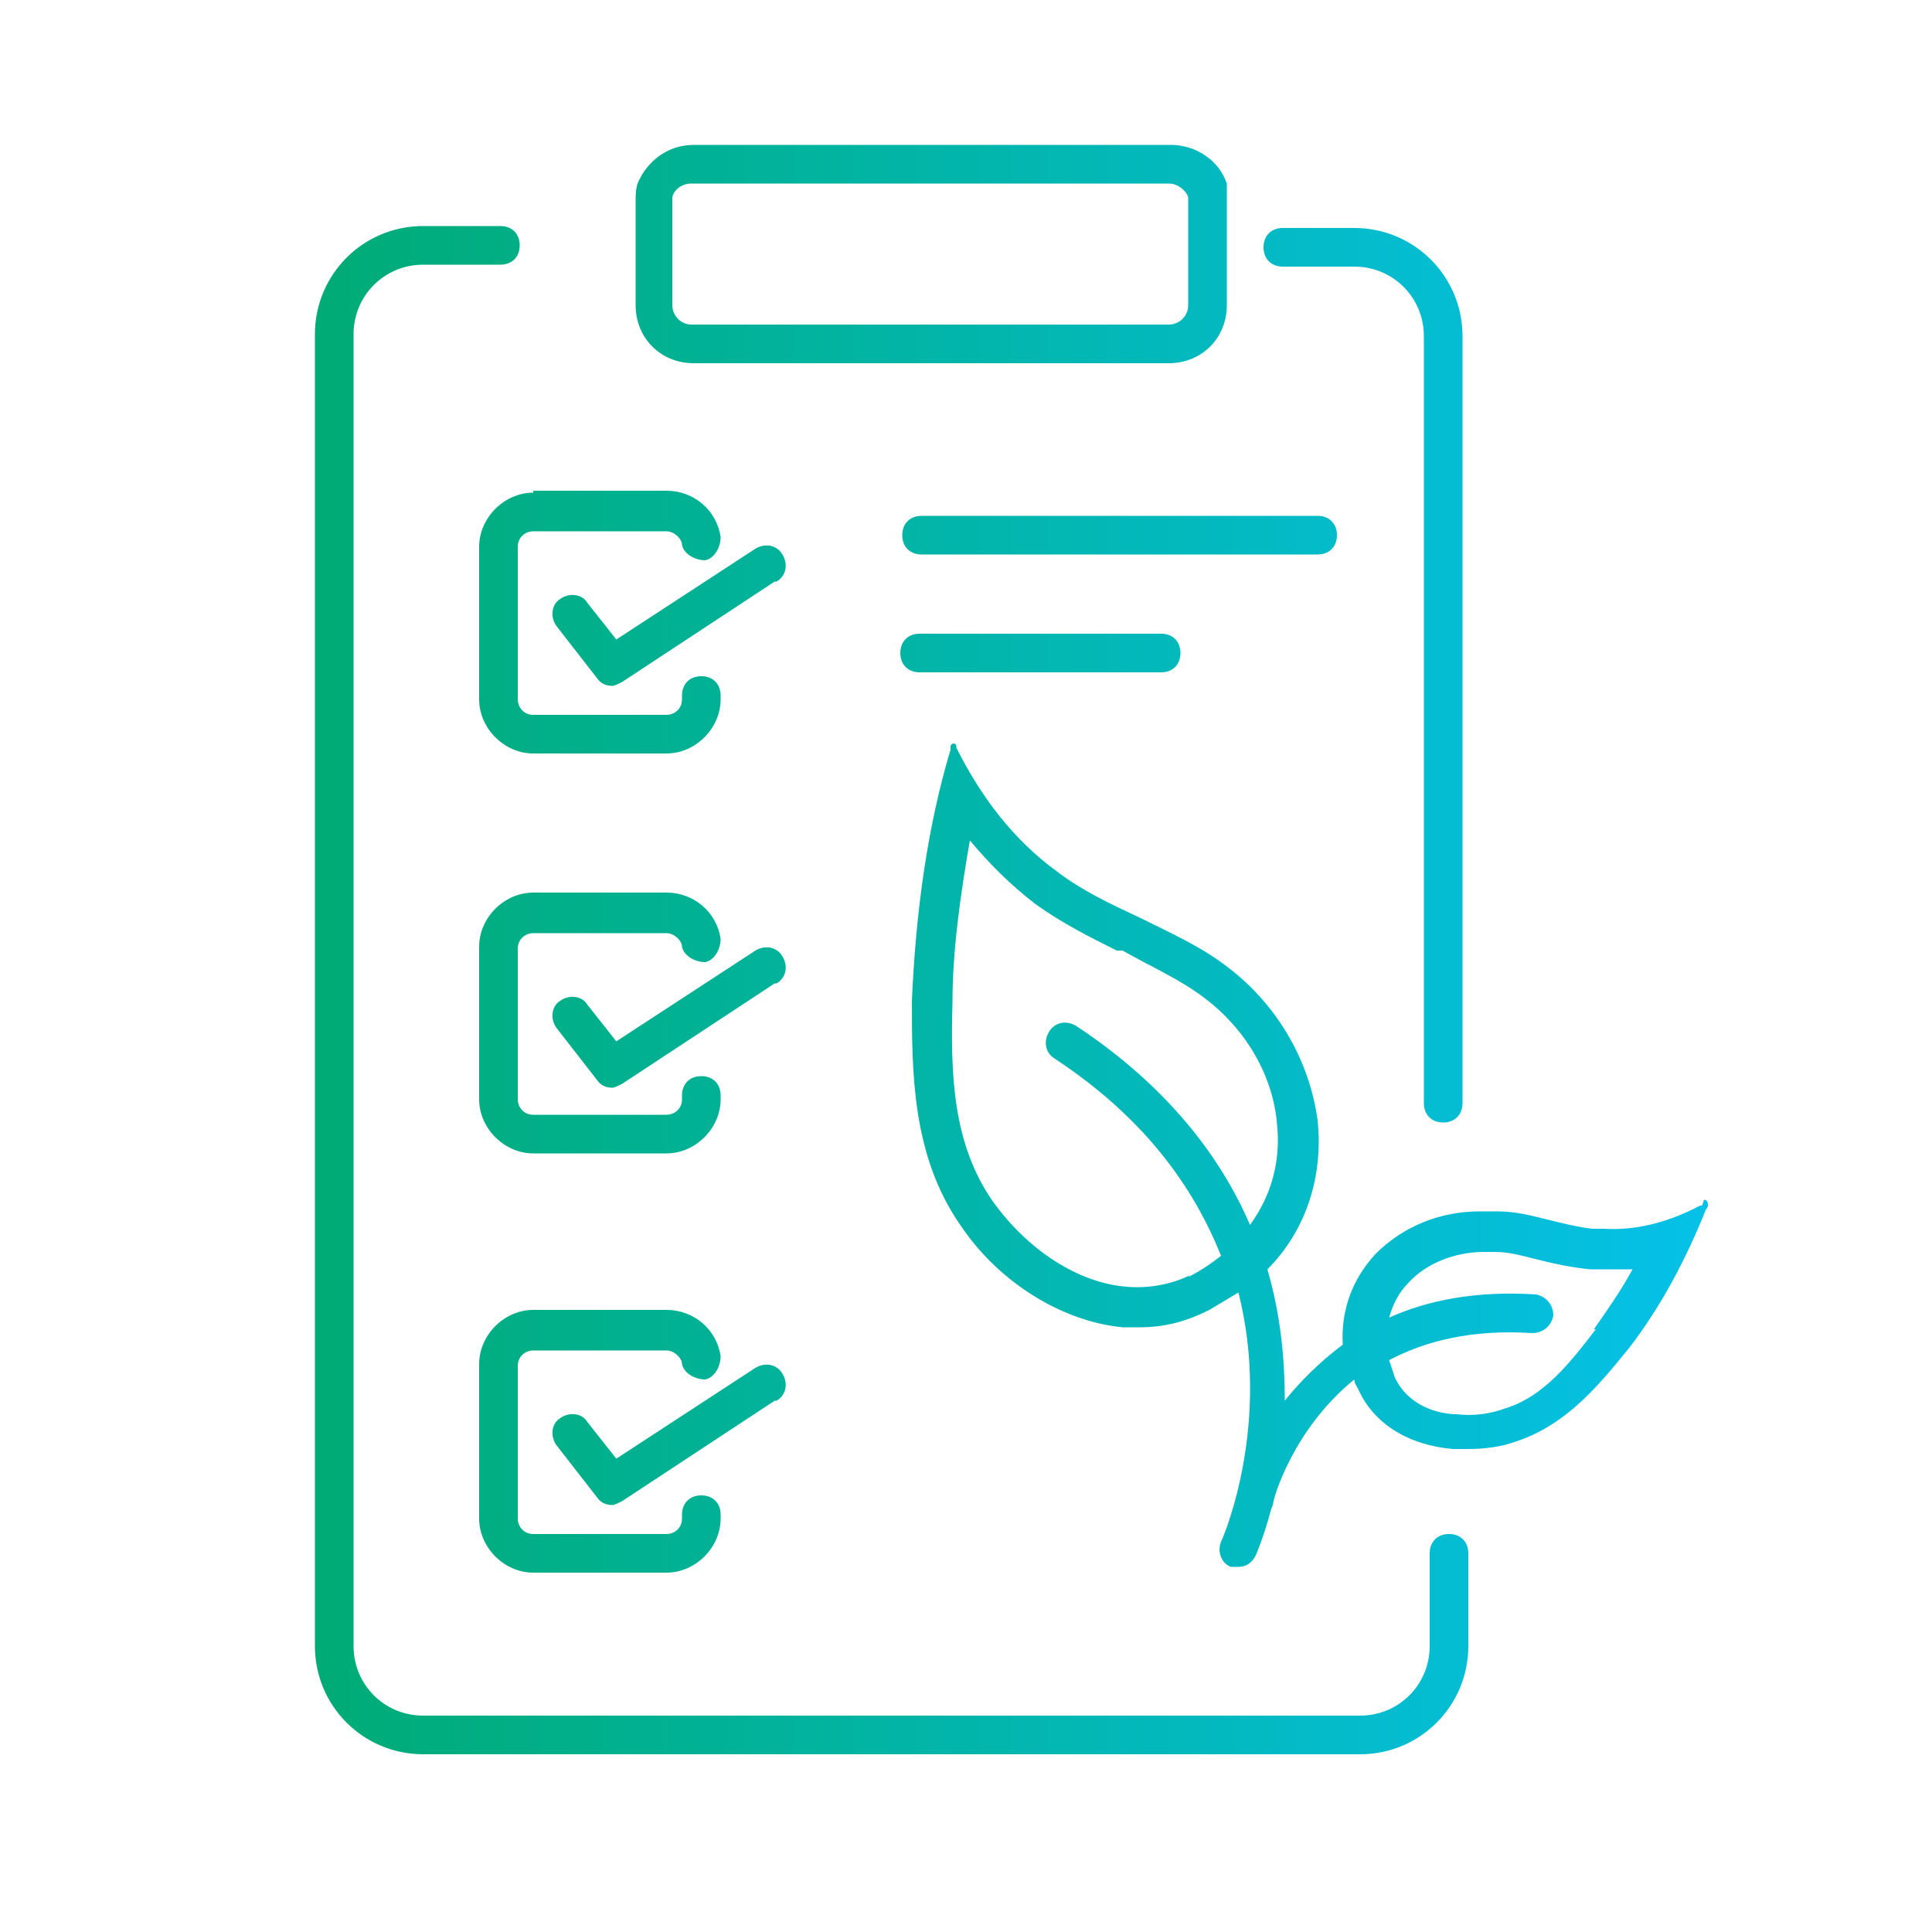 <?xml version="1.0" encoding="UTF-8"?>
<svg id="Layer_1" data-name="Layer 1" xmlns="http://www.w3.org/2000/svg" xmlns:xlink="http://www.w3.org/1999/xlink" version="1.1" viewBox="0 0 100 100">
  <defs>
    <linearGradient id="Gradient" x1="16.4" y1="49.1" x2="88.3" y2="49.1" gradientUnits="userSpaceOnUse">
      <stop offset="0" stop-color="#00ab75"/>
      <stop offset="1" stop-color="#05c1e8"/>
    </linearGradient>
  </defs>
  <path d="M35.8,18.8h24.7c1.7,0,3-1.3,3-3v-5.4c0-.2,0-.5,0-.9-.4-1.2-1.6-2-2.9-2h-24.7c-1.3,0-2.4.8-2.9,2-.1.3-.1.7-.1.9v5.4c0,1.7,1.3,3,3,3ZM34.8,10.4c0,0,0-.1,0-.2,0,0,0,0,0,0,.1-.4.5-.7,1-.7h24.7c.5,0,.9.4,1,.7,0,0,0,0,0,.2v4.6c0,0,0,0,0,0v.8c0,.6-.5,1-1,1h-24.7c-.6,0-1-.5-1-1v-5.4ZM24.8,70.6c0-1.5,1.3-2.8,2.8-2.8h6.9c1.4,0,2.6,1,2.8,2.4,0,.5-.3,1.1-.8,1.2-.5,0-1.1-.3-1.2-.8,0-.3-.4-.7-.8-.7h-6.9c-.4,0-.8.3-.8.8v7.9c0,.4.3.8.8.8h6.9c.4,0,.8-.3.8-.8v-.2c0-.6.4-1,1-1s1,.4,1,1v.2c0,1.5-1.3,2.8-2.8,2.8h-6.9c-1.5,0-2.8-1.3-2.8-2.8v-7.9ZM40.1,72.5l-7.9,5.2c-.2.1-.4.2-.5.2-.3,0-.6-.1-.8-.4l-2.1-2.7c-.3-.4-.3-1.1.2-1.4.4-.3,1.1-.3,1.4.2l1.5,1.9,7.2-4.7c.5-.3,1.1-.2,1.4.3.3.5.2,1.1-.3,1.4ZM26.8,49v7.9c0,.4.3.8.8.8h6.9c.4,0,.8-.3.8-.8v-.2c0-.6.4-1,1-1s1,.4,1,1v.2c0,1.5-1.3,2.8-2.8,2.8h-6.9c-1.5,0-2.8-1.3-2.8-2.8v-7.9c0-1.5,1.3-2.8,2.8-2.8h6.9c1.4,0,2.6,1,2.8,2.4,0,.5-.3,1.1-.8,1.2-.5,0-1.1-.3-1.2-.8,0-.3-.4-.7-.8-.7h-6.9c-.4,0-.8.3-.8.8ZM65.4,12.8c0-.6.4-1,1-1h3.7c3.1,0,5.6,2.5,5.6,5.6v39.7c0,.6-.4,1-1,1s-1-.4-1-1V17.4c0-2-1.6-3.6-3.6-3.6h-3.7c-.6,0-1-.4-1-1ZM60.1,32.8c.6,0,1,.4,1,1s-.4,1-1,1h-12.5c-.6,0-1-.4-1-1s.4-1,1-1h12.5ZM68.2,28.7h-20.5c-.6,0-1-.4-1-1s.4-1,1-1h20.5c.6,0,1,.4,1,1s-.4,1-1,1ZM76,80.4v4.8c0,3.1-2.5,5.6-5.6,5.6H21.9c-3.1,0-5.6-2.5-5.6-5.6V17.3c0-3.1,2.5-5.6,5.6-5.6h4c.6,0,1,.4,1,1s-.4,1-1,1h-4c-2,0-3.6,1.6-3.6,3.6v67.9c0,2,1.6,3.6,3.6,3.6h48.5c2,0,3.6-1.6,3.6-3.6v-4.8c0-.6.4-1,1-1s1,.4,1,1ZM40.1,30.1l-7.9,5.2c-.2.1-.4.2-.5.2-.3,0-.6-.1-.8-.4l-2.1-2.7c-.3-.4-.3-1.1.2-1.4.4-.3,1.1-.3,1.4.2l1.5,1.9,7.2-4.7c.5-.3,1.1-.2,1.4.3s.2,1.1-.3,1.4ZM27.6,25.4h6.9c1.4,0,2.6,1,2.8,2.4,0,.5-.3,1.1-.8,1.2-.5,0-1.1-.3-1.2-.8,0-.3-.4-.7-.8-.7h-6.9c-.4,0-.8.3-.8.8v7.9c0,.4.3.8.8.8h6.9c.4,0,.8-.3.8-.8v-.2c0-.6.4-1,1-1s1,.4,1,1v.2c0,1.5-1.3,2.8-2.8,2.8h-6.9c-1.5,0-2.8-1.3-2.8-2.8v-7.9c0-1.5,1.3-2.8,2.8-2.8ZM40.1,50.9l-7.9,5.2c-.2.1-.4.2-.5.2-.3,0-.6-.1-.8-.4l-2.1-2.7c-.3-.4-.3-1.1.2-1.4.4-.3,1.1-.3,1.4.2l1.5,1.9,7.2-4.7c.5-.3,1.1-.2,1.4.3.3.5.2,1.1-.3,1.4ZM88.1,62.4h0s0,0,0,0c0,0,0,0-.1,0-1.7.9-3.4,1.3-5,1.2h-.6c-.8-.1-1.6-.3-2.4-.5-.8-.2-1.6-.4-2.5-.4-.3,0-.6,0-.9,0-2.1,0-4,.8-5.4,2.2-1.2,1.3-1.8,2.9-1.7,4.7-1.2.9-2.2,1.9-3,2.9,0-2.1-.2-4.4-.9-6.8,2-2,2.9-4.8,2.6-7.7-.4-3-2-5.9-4.6-7.9-1.4-1.1-3-1.8-4.6-2.6-1.5-.7-3-1.4-4.3-2.4-2.2-1.6-3.9-3.8-5.2-6.4,0,0,0,0,0-.1h0c0-.1-.2-.2-.3,0,0,0,0,0,0,0,0,0,0,0,0,0t0,0s0,0,0,0h0s0,0,0,0c0,0,0,.1,0,.2-1.2,4-1.8,8.4-2,13,0,3.7,0,8,2.5,11.6,2,3,5.3,5,8.4,5.3.3,0,.6,0,.9,0,1.3,0,2.4-.3,3.6-.9.5-.3,1-.6,1.5-.9,1.7,6.7-.7,12.5-.9,12.9-.2.5,0,1.1.5,1.3.1,0,.3,0,.4,0,.4,0,.7-.2.9-.6,0,0,.4-.9.8-2.4,0,0,.1-.2.1-.3,0-.2,1-3.8,4.2-6.4,0,.2.1.3.2.5.8,1.8,2.6,2.9,4.9,3.1.3,0,.6,0,.8,0,.8,0,1.7-.1,2.5-.4,2.7-.9,4.4-3.1,5.8-4.8,1.7-2.2,3-4.7,4-7.2,0,0,.1-.1.1-.2,0-.1,0-.3-.2-.3ZM61.6,66c-1,.5-2.2.7-3.3.6-2.5-.2-5.1-1.9-6.9-4.4-2.1-3-2.2-6.6-2.1-10.3,0-2.7.4-5.5.9-8.4,1,1.2,2.1,2.3,3.4,3.3,1.4,1,2.8,1.7,4.2,2.4h.3c1.6.9,3,1.5,4.3,2.5,2.1,1.6,3.5,4,3.7,6.5.2,1.9-.3,3.7-1.4,5.2-1.5-3.5-4.3-7.2-9-10.3-.5-.3-1.1-.2-1.4.3-.3.5-.2,1.1.3,1.4,4.7,3.1,7.2,6.7,8.6,10.2-.5.4-1.1.8-1.7,1.1ZM82.6,68.8c-1.3,1.7-2.7,3.5-4.7,4.1-.8.3-1.7.4-2.5.3-.9,0-2.5-.4-3.2-1.9-.1-.3-.2-.6-.3-.9,1.9-1,4.3-1.6,7.4-1.4.6,0,1-.4,1.1-.9,0-.6-.4-1-.9-1.1-3.1-.2-5.6.3-7.6,1.2.2-.7.5-1.3,1-1.8.9-1,2.4-1.6,3.9-1.6,0,0,.2,0,.2,0s.2,0,.4,0c.7,0,1.4.2,2.2.4.8.2,1.7.4,2.7.5h.6c0,0,0,0,0,0,.5,0,1.1,0,1.6,0-.6,1.1-1.3,2.1-2,3.1Z" style="fill: url(#Gradient); stroke-width: 0px;"/>
</svg>